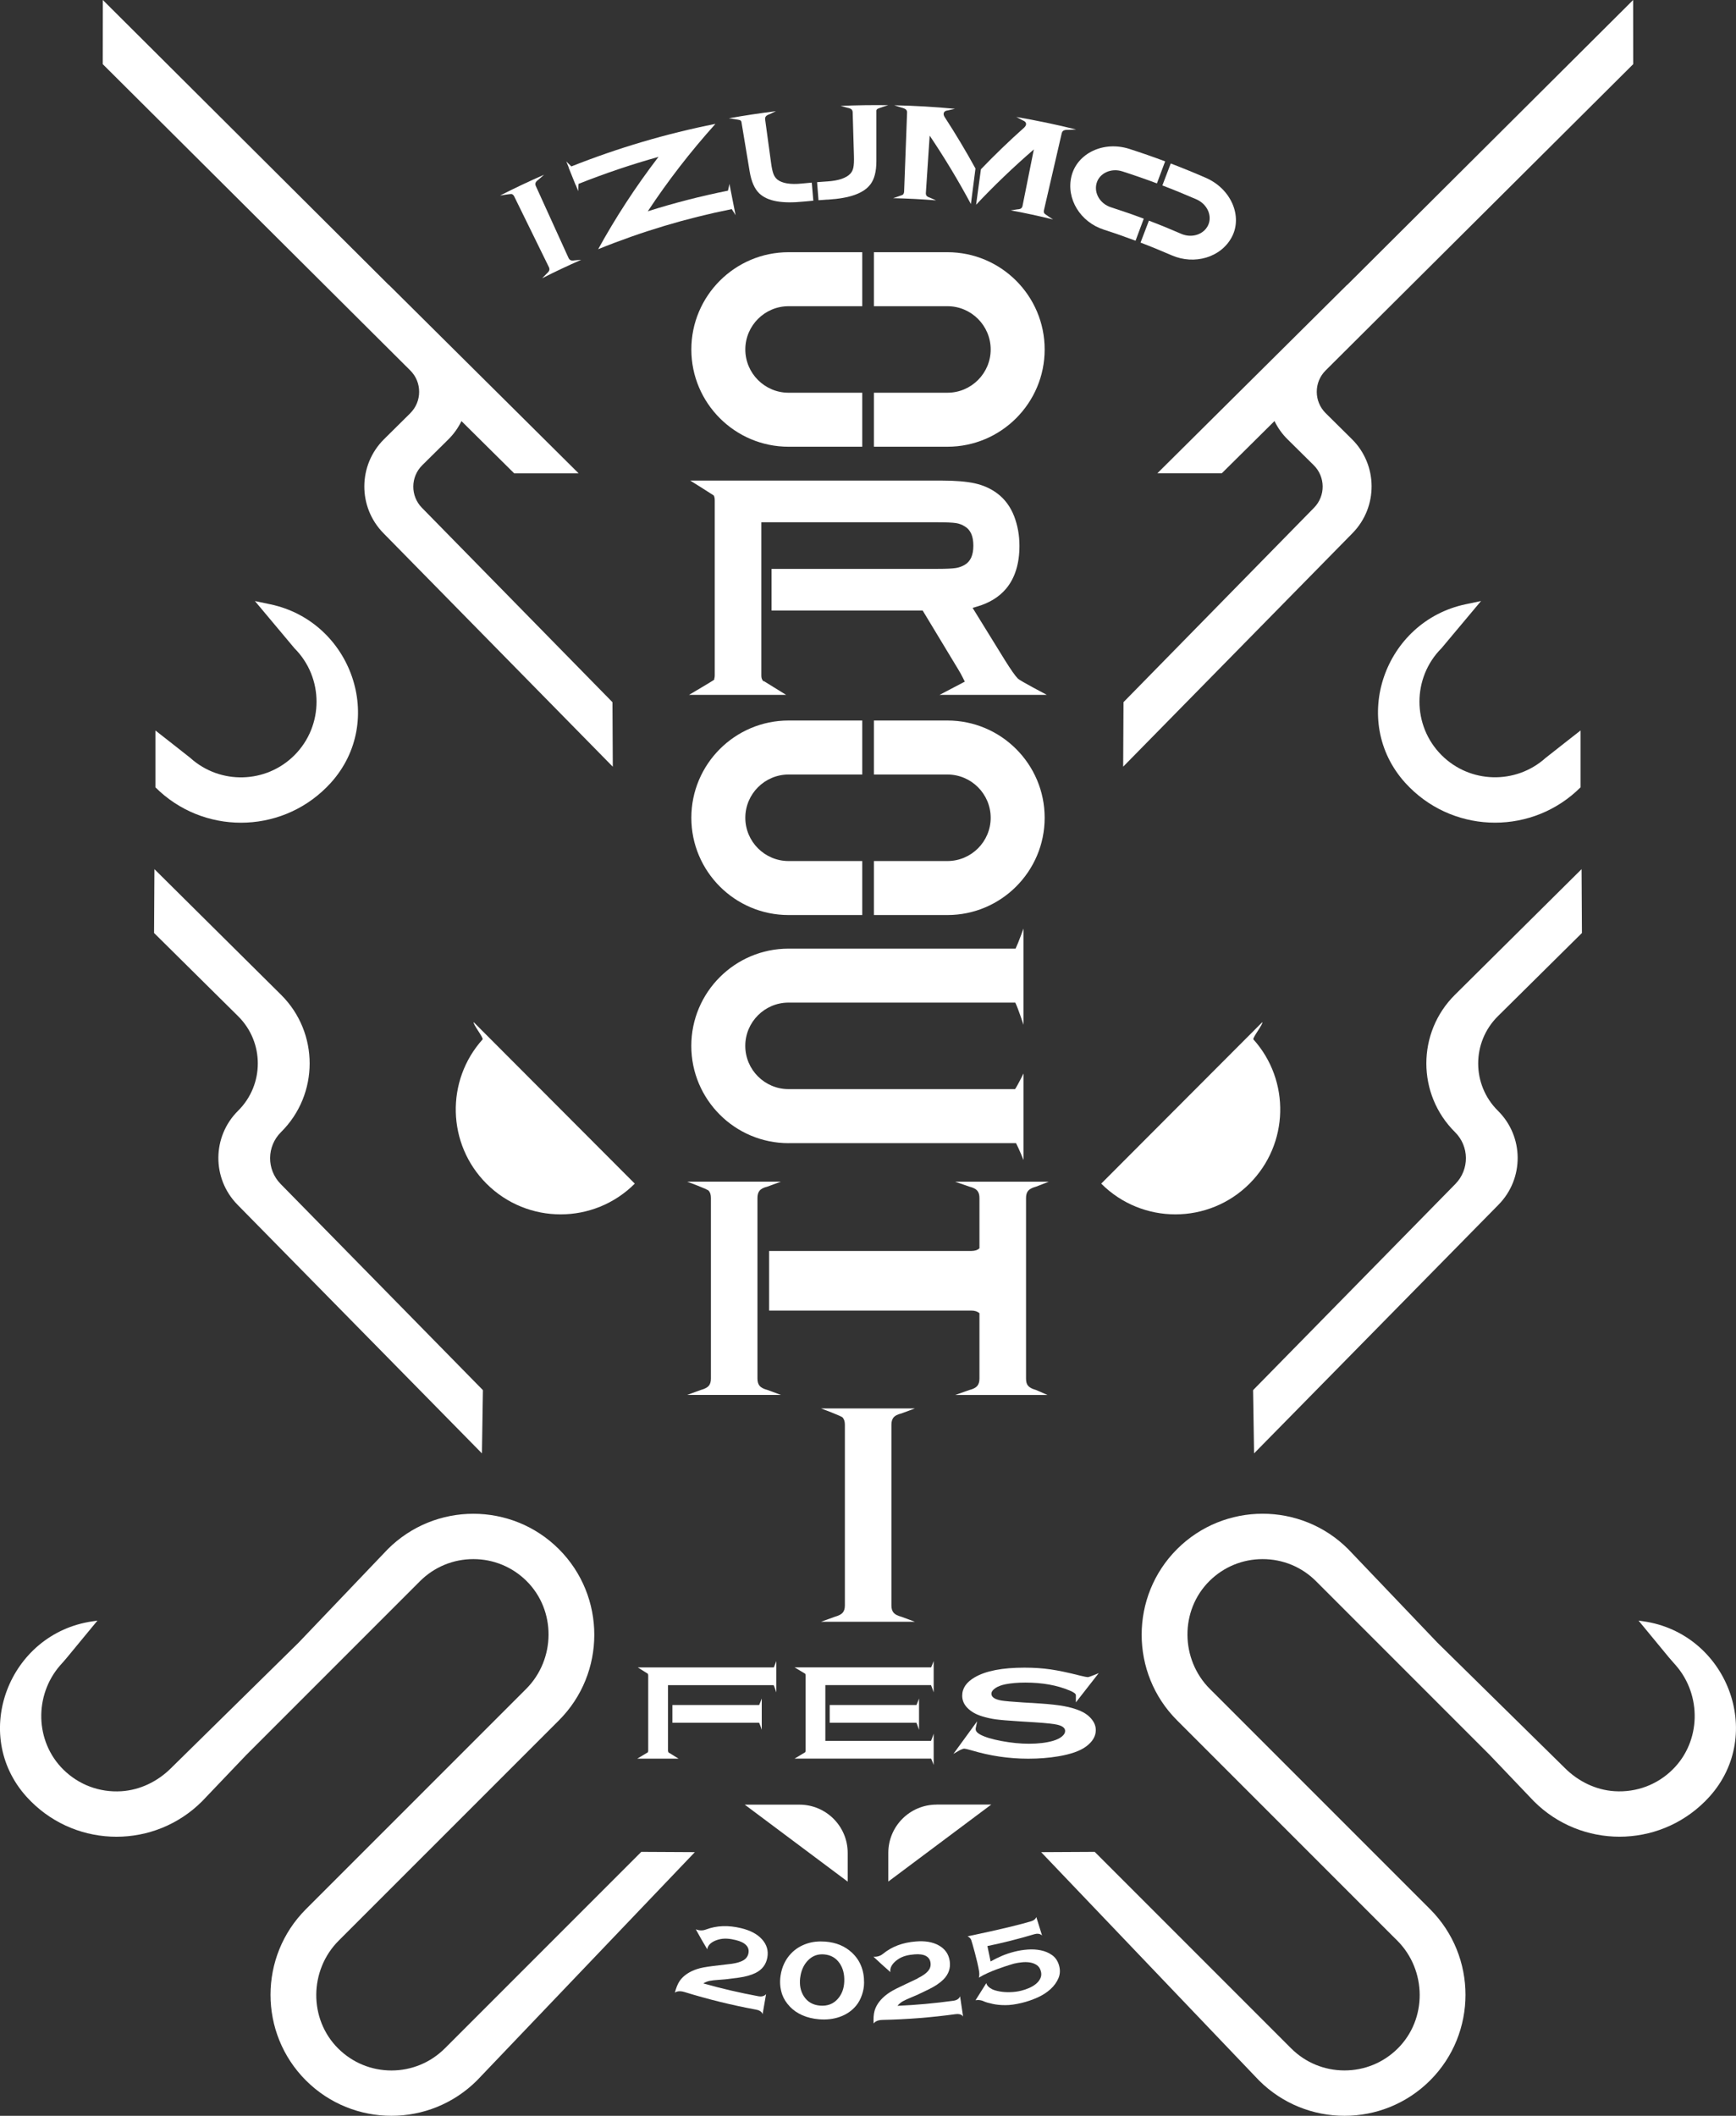 <?xml version="1.0" encoding="UTF-8"?><svg id="_レイヤー_2" xmlns="http://www.w3.org/2000/svg" viewBox="0 0 424.8 517.53"><rect x="0" y="0" width="424.8" height="517.53" fill="#333333" stroke="none"/><defs><style>.cls-1{fill:#fff;}</style></defs><g id="_オブジェクト"><path class="cls-1" d="M156.91,452.98l-48.04,48.04c-3.49,3.49-8.14,5.42-13.08,5.42-4.91,0-9.53-1.9-13.02-5.36-7.26-7.2-7.12-19.17.11-26.4l1.24-1.24h0s52.65-52.64,52.65-52.64c11.54-11.54,11.54-30.33,0-41.87-5.77-5.77-13.35-8.66-20.94-8.66s-15.16,2.89-20.94,8.66l-21.86,22.9-31.15,30.63c-3.27,3.27-7.58,5.39-12.2,5.68-5.35.33-10.43-1.59-14.2-5.32-6.96-6.9-7.12-18.18-.76-25.47.56-.64,1.14-1.25,1.67-1.91l7.45-9.03-1.19.17c-20.44,2.93-29.98,27.61-16.14,42.93.34.37.69.74,1.05,1.1,5.77,5.77,13.35,8.66,20.94,8.66s15.16-2.89,20.94-8.66l10.8-11.32,42.51-42.51c3.49-3.49,8.14-5.42,13.08-5.42,4.91,0,9.53,1.9,13.02,5.36,7.26,7.2,7.12,19.17-.11,26.4l-1.24,1.24h0s-52.65,52.64-52.65,52.64c-11.54,11.54-11.54,30.33,0,41.87,5.77,5.77,13.35,8.66,20.94,8.66s15.16-2.89,20.94-8.66l53.3-55.83-13.11-.07Z"/><path class="cls-1" d="M46.64,185.44c-.26-.23-8.61-6.76-8.61-6.76v13.9c11.54,11.54,30.33,11.54,41.87,0,.36-.36.71-.73,1.05-1.1,13.65-15.11,5.12-39.47-14.81-43.67l-3.76-.79,9.67,11.54c7.21,7.21,7.21,18.95,0,26.17-6.97,6.97-18.15,7.21-25.41.72Z"/><path class="cls-1" d="M100.39,101.08l-6.4,6.33c-6.39,6.32-6.46,16.61-.16,23.01l56.12,57.12-.08-15.78-46.63-47.56c-2.84-2.9-2.8-7.55.08-10.4l6.43-6.36c1.34-1.33,2.39-2.84,3.17-4.44l12.89,12.77h15.77l-46.45-46.11v.04S25.16,0,25.16,0l-.02,15.69,75.26,74.93c2.9,2.89,2.89,7.58-.02,10.46Z"/><path class="cls-1" d="M155.33,289.52l-39.41-39.49c-.33.33,2.48,3.87,2.17,4.21-9.06,10.07-8.74,25.59.95,35.28,10.02,10.02,26.27,10.02,36.29,0Z"/><path class="cls-1" d="M58.1,294.66l59.83,60.84.24-15.47-49.5-50.43c-3.47-3.53-3.42-9.2.09-12.68,9.34-9.24,9.35-24.33.02-33.59l-30.99-30.73-.09,15.61,20.56,20.35c6.44,6.37,6.43,16.76,0,23.13-6.37,6.31-6.44,16.58-.16,22.97Z"/><path class="cls-1" d="M207.43,453.23c0-6.53-5.29-11.81-11.81-11.81h-13.38l25.19,18.83v-7.01Z"/><path class="cls-1" d="M402.14,396.57l-1.19-.17,7.45,9.03c.54.65,1.12,1.27,1.67,1.91,6.36,7.29,6.2,18.58-.76,25.47-3.76,3.73-8.85,5.65-14.2,5.32-4.62-.28-8.93-2.41-12.2-5.68l-31.15-30.63-21.86-22.9c-5.77-5.77-13.35-8.66-20.94-8.66s-15.16,2.89-20.94,8.66c-11.54,11.54-11.54,30.33,0,41.87l52.65,52.65h0s1.24,1.23,1.24,1.23c7.23,7.23,7.37,19.2.11,26.4-3.49,3.46-8.11,5.36-13.02,5.36-4.94,0-9.59-1.92-13.08-5.42l-48.04-48.04-13.11.07,53.3,55.83c5.77,5.77,13.35,8.66,20.94,8.66s15.16-2.89,20.94-8.66c11.54-11.54,11.54-30.33,0-41.87l-52.65-52.65h0s-1.24-1.23-1.24-1.23c-7.23-7.23-7.37-19.2-.11-26.4,3.49-3.46,8.11-5.36,13.02-5.36,4.94,0,9.59,1.92,13.08,5.42l42.5,42.5,10.8,11.32c5.77,5.77,13.35,8.66,20.94,8.66s15.16-2.89,20.94-8.66c.36-.36.71-.73,1.05-1.1,13.84-15.32,4.3-40-16.14-42.93Z"/><path class="cls-1" d="M362.42,147.01l-3.76.79c-19.93,4.19-28.46,28.55-14.81,43.67.34.37.69.74,1.05,1.1,11.54,11.54,30.33,11.54,41.87,0v-13.9s-8.35,6.53-8.61,6.76c-7.26,6.49-18.44,6.25-25.41-.72-7.21-7.21-7.21-18.95,0-26.17l9.67-11.54Z"/><path class="cls-1" d="M283.21,115.76h15.77l12.89-12.77c.78,1.61,1.83,3.12,3.17,4.44l6.43,6.36c2.88,2.85,2.92,7.5.08,10.4l-46.63,47.56-.08,15.78,56.12-57.12c6.29-6.41,6.22-16.7-.16-23.01l-6.4-6.33c-2.91-2.88-2.92-7.57-.02-10.46L399.65,15.69l-.02-15.69-69.98,69.7v-.04s-46.45,46.11-46.45,46.11Z"/><path class="cls-1" d="M269.47,289.52c10.02,10.02,26.27,10.02,36.29,0,9.69-9.69,10.01-25.21.95-35.28-.31-.34,2.5-3.88,2.17-4.21l-39.41,39.49Z"/><path class="cls-1" d="M387.1,228.21l-.09-15.61-30.99,30.73c-9.33,9.25-9.32,24.34.02,33.59,3.52,3.48,3.56,9.15.09,12.68l-49.5,50.43.24,15.47,59.83-60.84c6.29-6.39,6.22-16.67-.16-22.97-6.44-6.37-6.44-16.76,0-23.13l20.56-20.35Z"/><path class="cls-1" d="M229.18,441.41c-6.53,0-11.81,5.29-11.81,11.81v7.01l25.19-18.83h-13.38Z"/><path class="cls-1" d="M192.96,279.61h55.66c.67,1.26,1.84,4.14,1.84,4.14v-21.18s-1.49,3.01-2.07,3.83h-55.44c-5.83,0-10.58-4.75-10.58-10.58s4.75-10.58,10.58-10.58h55.49c.61,1.18,2.01,5.42,2.01,5.42v-23.53s-1.3,3.6-1.94,4.91h-55.56c-13.12,0-23.79,10.67-23.79,23.79s10.67,23.79,23.79,23.79Z"/><path class="cls-1" d="M174.83,166.03l-.08.21-.16.14c-.16.15-5.97,3.58-5.97,3.58h23.73s-5.22-3.24-5.41-3.35h-.2l-.24-.41c-.14-.23-.2-.57-.2-1.01v-37.44h43.04c2.18,0,3.77.07,4.59.2.78.12,1.51.39,2.2.84h.01c1.37.85,2.04,2.38,2.04,4.67s-.67,3.82-2.05,4.66c-.67.41-1.42.69-2.23.82-.87.14-2.41.21-4.57.21h-40.53v10.19h36.98l8.75,14.48c.41.69.74,1.27.97,1.74l.59,1.17-6.18,3.24h26.25s-6.52-3.42-7.08-3.98c-.65-.65-1.73-2.19-3.21-4.56l-7.87-12.74,1.14-.34c3.01-.88,5.39-2.36,7.08-4.39,2.15-2.58,3.24-6.1,3.24-10.45,0-2.53-.43-4.95-1.28-7.19-.9-2.35-2.3-4.24-4.14-5.62-1.56-1.17-3.41-2.01-5.49-2.47-2.03-.45-4.79-.68-8.22-.68h-61.43s5.47,3.42,5.63,3.56l.17.15.08.23c.08.22.12.52.12.88v42.81c0,.35-.04.64-.13.86Z"/><path class="cls-1" d="M173.42,338.99c-.36.41-.99.74-1.91.99l-3.37,1.22h22.95l-3.3-1.22c-.89-.23-1.52-.55-1.89-.97-.37-.42-.55-1.01-.55-1.78v-14.32h0v-20.52h0v-9.39c0-.76.18-1.36.53-1.78.36-.42.99-.75,1.91-.97l3.3-1.22h-22.95s4.92,1.81,5.28,2.22c.36.41.54.99.54,1.76v44.22c0,.76-.18,1.35-.54,1.76Z"/><path class="cls-1" d="M251.6,291.25c.36-.41.99-.74,1.91-.99l3.14-1.22h-22.95l3.52,1.22c.92.23,1.55.55,1.91.97.36.42.54,1.01.54,1.78v12.32c-.46.44-1.12.66-1.97.66h-49.5v14.58h49.5c.84,0,1.5.22,1.97.65v16.02c0,.76-.19,1.36-.55,1.78-.37.42-1,.75-1.89.97l-3.49,1.22h22.58l-2.81-1.22c-.92-.25-1.55-.59-1.91-.99-.36-.41-.53-.99-.53-1.76v-44.22c0-.76.18-1.35.53-1.76Z"/><path class="cls-1" d="M192.96,189.45h18.03v-13.21h-18.03c-13.12,0-23.79,10.67-23.79,23.79s10.67,23.79,23.79,23.79h18.03v-13.21h-18.03c-5.83,0-10.58-4.75-10.58-10.58s4.75-10.58,10.58-10.58Z"/><path class="cls-1" d="M231.84,210.61h-17.99v13.21h17.99c13.12,0,23.79-10.67,23.79-23.79s-10.67-23.79-23.79-23.79h-17.99v13.21h17.99c5.83,0,10.58,4.75,10.58,10.58s-4.75,10.58-10.58,10.58Z"/><path class="cls-1" d="M192.96,74.9h18.03v-13.21h-18.03c-13.12,0-23.79,10.67-23.79,23.79s10.67,23.79,23.79,23.79h18.03v-13.21h-18.03c-5.83,0-10.58-4.75-10.58-10.58s4.75-10.58,10.58-10.58Z"/><path class="cls-1" d="M231.84,96.06h-17.99v13.21h17.99c13.12,0,23.79-10.67,23.79-23.79s-10.67-23.79-23.79-23.79h-17.99v13.21h17.99c5.83,0,10.58,4.75,10.58,10.58s-4.75,10.58-10.58,10.58Z"/><path class="cls-1" d="M218.13,357.87v-9.39c0-.76.18-1.36.53-1.78.36-.42.99-.75,1.91-.97l3.3-1.22h-22.95s4.92,1.81,5.28,2.22c.36.41.54.99.54,1.76v44.22c0,.76-.18,1.35-.54,1.76-.36.41-.99.74-1.91.99l-3.37,1.22h22.95l-3.3-1.22c-.89-.23-1.52-.55-1.89-.97-.37-.42-.55-1.01-.55-1.78v-14.32h0v-20.52h0Z"/><path class="cls-1" d="M270.06,56.16c2.62.84,5.22,1.75,7.81,2.72.67-1.8,1.34-3.59,2.01-5.39-2.67-1-5.36-1.93-8.06-2.8-2.61-.84-4.18-3.45-3.48-5.89.7-2.44,3.54-3.77,6.3-2.88,2.84.91,5.66,1.89,8.46,2.94.67-1.8,1.34-3.59,2.01-5.39-2.88-1.08-5.79-2.09-8.71-3.03-6.43-2.08-12.85,1.12-14.21,6.66-1.36,5.55,2.2,11.22,7.86,13.05Z"/><path class="cls-1" d="M292.74,48.75c2.69,1.17,3.97,4.06,2.88,6.35-1.09,2.3-4.02,3.2-6.56,2.1-2.62-1.14-5.26-2.22-7.92-3.23-.68,1.79-1.37,3.58-2.05,5.37,2.58.98,5.13,2.03,7.67,3.13,5.5,2.38,12.02.54,14.68-4.52,2.65-5.05-.16-11.76-6.41-14.47-2.83-1.23-5.68-2.4-8.55-3.49-.68,1.79-1.37,3.58-2.05,5.37,2.79,1.06,5.56,2.2,8.31,3.39Z"/><path class="cls-1" d="M125.23,47.47c.24.08.44.27.59.56,2.83,5.76,5.66,11.52,8.48,17.28.15.3.18.56.11.8-.07.23-.27.49-.6.78-.39.39-.77.78-1.15,1.18,3.15-1.61,6.34-3.11,9.56-4.52-.53.04-1.07.08-1.6.13-.42.08-.74.07-.97-.03-.23-.1-.42-.3-.55-.6-.86-1.89-1.72-3.78-2.58-5.67,0,0,0,0,0,0-1.23-2.71-2.47-5.42-3.7-8.13,0,0,0,0,0,0-.56-1.24-1.13-2.48-1.69-3.72-.14-.3-.16-.58-.07-.82.09-.24.33-.51.73-.79.45-.39.89-.79,1.34-1.18-3.63,1.59-7.22,3.29-10.77,5.09,0,0,2.64-.45,2.88-.36Z"/><path class="cls-1" d="M181.41,29.72c.68,4.09,1.36,8.18,2.04,12.27.41,2.45,1.21,4.23,2.35,5.32,2.05,1.95,5.65,2.52,10.81,2,.06,0,.12-.01.18-.02.03,0,.05,0,.08,0,.72-.07,1.43-.14,2.15-.2-.13-1.47-.25-2.94-.38-4.42-.76.07-1.52.14-2.29.21,0,0,0,0,0,0-.06,0-.13.01-.19.02-2.69.27-4.73-.04-5.91-.96-.42-.34-.75-.79-.97-1.35-.23-.59-.44-1.53-.61-2.82-.48-3.52-.96-7.03-1.44-10.55-.03-.29.02-.54.16-.73.15-.21.45-.39.9-.55.53-.25,1.06-.49,1.59-.74-3.85.47-7.7,1.05-11.53,1.74,0,0,2.6.34,2.8.49.1.07.18.17.25.28Z"/><path class="cls-1" d="M202.44,48.83s.05,0,.08,0c.06,0,.12,0,.18-.01,5.17-.33,8.61-1.49,10.31-3.75.95-1.26,1.44-3.15,1.44-5.63,0-4.15,0-8.29,0-12.44.05-.12.11-.23.2-.32.18-.18,2.67-.95,2.68-.95-3.88-.05-7.75,0-11.63.17.56.15,1.13.31,1.69.47.47.08.79.22.98.39.17.16.26.4.28.69.1,3.55.21,7.1.31,10.65.04,1.3-.01,2.26-.14,2.88-.12.59-.37,1.09-.73,1.49-1.02,1.1-2.97,1.74-5.67,1.91-.06,0-.13,0-.19.01,0,0,0,0,0,0-.76.05-1.53.11-2.29.17.12,1.47.23,2.95.35,4.42.72-.06,1.43-.11,2.15-.16Z"/><path class="cls-1" d="M220.99,47.58c-.17.17-2.46.89-2.45.89,3.51.08,7.01.26,10.51.54-.49-.22-.98-.43-1.47-.65-.41-.13-.7-.29-.85-.48-.11-.14-.16-.33-.18-.54.31-4.72.63-9.45.94-14.17,3.69,5.49,7.06,11.08,10.09,16.74.37-2.9.75-5.79,1.12-8.69-2.33-4.25-4.85-8.45-7.55-12.61-.18-.3-.26-.57-.24-.79.04-.48.4-.75,1.09-.83.56-.13,1.12-.26,1.68-.38-4.94-.47-9.9-.76-14.86-.86.6.19,1.2.38,1.8.58.52.13.87.28,1.07.47.2.18.29.44.27.78-.24,6.42-.48,12.84-.72,19.26-.02.32-.11.57-.27.74Z"/><path class="cls-1" d="M252.98,36.55c-.93,4.64-1.86,9.29-2.79,13.93-.07.2-.17.37-.31.48-.2.15-.51.23-.95.25-.53.08-1.06.16-1.59.24,3.46.64,6.91,1.39,10.34,2.23,0,0-2.03-1.3-2.15-1.51-.12-.21-.14-.47-.07-.78,1.45-6.26,2.89-12.52,4.34-18.78.08-.32.23-.55.47-.68.24-.13.62-.19,1.16-.17.63-.03,1.27-.06,1.9-.09-4.85-1.2-9.73-2.22-14.64-3.06.51.27,1.02.54,1.53.81.65.25.93.61.84,1.08-.04.22-.19.45-.44.7-3.7,3.3-7.23,6.7-10.59,10.2-.39,2.89-.79,5.79-1.18,8.68,4.4-4.68,9.12-9.2,14.13-13.53Z"/><path class="cls-1" d="M139.14,40.99c.57,1.42,1.14,2.85,1.72,4.27,0,0,.02,0,.03-.01.2.5.4,1,.6,1.5,0,0,.02-1.28.09-1.78,6.42-2.55,12.95-4.75,19.55-6.6-5.61,7.33-10.53,14.89-14.76,22.59,10.63-4.32,21.58-7.59,32.69-9.81.33.46.94,1.5.94,1.5-.5-2.56-1-5.12-1.51-7.68,0,0-.21,1.16-.36,1.67-6.6,1.32-13.15,3-19.61,5.04,4.85-7.35,10.37-14.51,16.55-21.38-11.97,2.38-23.77,5.85-35.26,10.41-.45-.4-1.24-1.23-1.24-1.23.2.5.4.99.6,1.49-.01,0-.02,0-.03.01Z"/><path class="cls-1" d="M243.57,412.91c.63-.42,1.46-.73,2.48-.94,1.4-.27,3.02-.41,4.86-.41,4.15,0,7.77.65,10.85,1.95,1,.41,1.51.79,1.51,1.15,0,.06,0,1.74,0,1.74l5.59-7.15s-2.3.98-2.67.98c-.23,0-.84-.12-1.84-.36-2.93-.75-5.37-1.26-7.32-1.54-1.96-.28-4.07-.42-6.34-.42-5.4,0-9.45.78-12.15,2.35-2.06,1.19-3.09,2.69-3.09,4.51,0,1.1.41,2.08,1.22,2.93.9.95,2.14,1.66,3.71,2.13,1.11.34,2.22.58,3.32.73,1.11.15,3,.31,5.69.48l4,.25c2.68.18,4.47.37,5.35.58,1.26.3,1.9.81,1.9,1.53,0,.47-.27.93-.8,1.36-.54.44-1.26.78-2.16,1.05-1.63.47-3.59.71-5.89.71-2.11,0-4.35-.22-6.7-.66-2.35-.44-4.09-.97-5.22-1.58-.74-.4-1.12-.84-1.12-1.31v-.2l.35-1.73-5.8,7.96,1.61-.93c.48-.23.84-.35,1.06-.35.19,0,.77.14,1.74.41,4.57,1.37,9.2,2.05,13.89,2.05,2.61,0,5.06-.19,7.35-.58,3.06-.51,5.32-1.31,6.78-2.38,1.61-1.18,2.41-2.52,2.41-4.03,0-.96-.34-1.85-1.03-2.69-.68-.84-1.61-1.52-2.79-2.03-1.16-.49-2.49-.88-3.99-1.15-1.5-.27-3.46-.49-5.88-.65l-4.08-.25c-2.74-.17-4.52-.33-5.35-.47-1.61-.29-2.42-.84-2.42-1.65,0-.49.32-.95.95-1.37Z"/><path class="cls-1" d="M186.4,423.12v-7.66s-.42,1.15-.63,1.59h-21.23v4.34h21.22c.21.42.65,1.73.65,1.73Z"/><path class="cls-1" d="M158.58,428.5l-.03.09-.07.06c-.07.06-2.54,1.52-2.54,1.52h10.1s-2.22-1.38-2.3-1.43h-.09l-.1-.18c-.06-.1-.09-.24-.09-.43v-15.94h25.85c.2.39.66,1.77.66,1.77v-7.66s-.4,1.09-.62,1.55h-33.29s2.33,1.45,2.4,1.51l.07.06.04.1c.03.09.05.22.05.38v18.23c0,.15-.02.27-.05.36Z"/><path class="cls-1" d="M203.02,421.39h21.22c.21.42.65,1.73.65,1.73v-7.66s-.42,1.15-.63,1.59h-21.23v4.34Z"/><path class="cls-1" d="M228.47,431.72v-7.66s-.46,1.38-.66,1.76h0s-25.85,0-25.85,0v-13.64h25.85,0c.2.39.66,1.77.66,1.77v-7.66s-.4,1.09-.62,1.55h-33.42s2.47,1.46,2.54,1.52l.07.06.02.04.02.05c.03.09.05.22.05.38v18.22c0,.15-.02.28-.05.38l-.02.05-.02.04-.07.06c-.07.06-2.54,1.52-2.54,1.52h33.42c.22.46.62,1.55.62,1.55Z"/><path class="cls-1" d="M193.22,490.77c1.74,1.82,4.17,2.9,7.2,3.15,1.82.15,3.5-.05,5.01-.57,1.7-.59,3.07-1.54,4.1-2.81.59-.72,1.05-1.58,1.39-2.58.34-.99.51-1.98.52-2.95.03-3.09-.99-5.53-2.94-7.36-1.74-1.63-3.89-2.52-6.54-2.73-1.65-.12-3.11.03-4.43.46-1.58.52-2.9,1.33-3.97,2.46-1.35,1.43-2.22,3.21-2.55,5.38-.25,1.61-.12,3.17.41,4.68.37,1.03.97,1.98,1.81,2.86ZM195.81,483.77c.21-1.73.83-3.13,1.85-4.2,1.1-1.16,2.43-1.66,4.03-1.52,1.63.15,2.87.86,3.76,2.16.83,1.2,1.22,2.7,1.14,4.52-.07,1.69-.6,3.1-1.61,4.23-1.08,1.21-2.52,1.76-4.3,1.62-1.76-.14-3.1-.92-3.98-2.29-.82-1.27-1.1-2.78-.9-4.51Z"/><path class="cls-1" d="M224.56,483.93c-.86.42-1.73.83-2.6,1.23-1.94.9-3.37,1.6-4.24,2.17-1.69,1.11-2.88,2.4-3.51,3.92-.31.75-.47,1.7-.46,2.85,0,.13,0,.41.02.86,0,0,.48-.86,2.15-.89,5.97-.12,11.94-.59,17.87-1.4,1.56-.22,1.88.6,1.88.6-.25-1.66-.5-3.32-.74-4.99,0,0-.22.91-1.59,1.1-4.56.63-9.14,1.04-13.73,1.25.38-.45.79-.8,1.23-1.07.45-.26,1.22-.61,2.32-1.07.9-.37,1.47-.62,1.72-.75.8-.38,1.6-.76,2.4-1.15,1.55-.76,2.74-1.57,3.58-2.41,1.28-1.29,1.78-2.79,1.54-4.48-.24-1.72-1.15-2.99-2.68-3.85-1.51-.85-3.38-1.15-5.66-.96-3.18.26-5.79,1.23-7.97,3-1.07.92-2.37.72-2.36.72,1.35,1.28,2.74,2.54,4.17,3.78,0,0-.52-1.52,1.83-3.13,1.19-.82,2.57-1.1,4.04-1.22,1.2-.1,2.13.03,2.8.39.67.36,1.06.95,1.14,1.76.08.72-.13,1.36-.62,1.94-.49.58-1.34,1.17-2.55,1.77Z"/><path class="cls-1" d="M176.2,484.25c.98-.07,1.6-.13,1.88-.17.89-.1,1.77-.22,2.65-.34,1.71-.23,3.1-.63,4.17-1.16,1.63-.82,2.57-2.09,2.87-3.77.31-1.71-.16-3.2-1.34-4.49-1.17-1.28-2.86-2.15-5.1-2.69-3.12-.75-5.93-.66-8.57.33-1.32.53-2.5-.06-2.5-.06.9,1.65,1.83,3.29,2.81,4.91,0,0-.02-1.61,2.73-2.39,1.4-.4,2.81-.23,4.24.12,1.18.29,2.02.7,2.55,1.26.53.55.71,1.23.54,2.03-.15.7-.55,1.26-1.2,1.65-.65.39-1.64.69-2.99.88-.95.12-1.91.24-2.87.34-2.14.24-3.73.46-4.75.72-1.97.51-3.51,1.37-4.6,2.6-.54.61-.99,1.46-1.34,2.56-.04.12-.12.39-.25.83,0,0,.73-.66,2.35-.16,5.77,1.78,11.62,3.22,17.52,4.31,1.56.28,1.6,1.16,1.6,1.16.29-1.66.57-3.31.86-4.97,0,0-.49.79-1.86.54-4.53-.84-9.04-1.88-13.5-3.14.5-.31,1.01-.51,1.52-.62.51-.11,1.36-.2,2.56-.28Z"/><path class="cls-1" d="M242.68,486.52c.52.27,1.18.45,1.95.59.77.14,1.63.2,2.57.17.94-.02,1.84-.14,2.71-.36.64-.16,1.29-.38,1.93-.66.64-.28,1.2-.62,1.69-1.02.48-.4.84-.87,1.08-1.4.23-.53.26-1.11.07-1.75-.19-.65-.53-1.14-1.01-1.45-.48-.31-1.03-.52-1.64-.62-.62-.1-1.27-.11-1.96-.04-.69.07-1.34.18-1.96.33-.27.07-.66.19-1.19.36-.52.17-4.81,1.46-7.38,3.06.08-.35.15-.87.03-1.61-.36-2.33-1.68-6.92-1.91-7.58s-.91-.91-.91-.91c0,0,10.36-2.13,15.46-3.65,1.21-.32,1.37-1.08,1.37-1.08l1.42,4.55s-.53-.72-1.86-.35c-3.81,1.14-7.65,2.11-11.52,2.91.26,1.26.52,2.51.78,3.77.94-.53,1.88-1,2.83-1.4.95-.4,1.96-.73,3.06-1.01,1.02-.26,2.08-.43,3.2-.51,1.12-.08,2.18-.02,3.2.19,1.02.21,1.92.59,2.71,1.14.79.55,1.35,1.33,1.68,2.33.38,1.16.37,2.26-.05,3.28-.42,1.02-1.08,1.95-1.99,2.77-.91.82-1.99,1.51-3.24,2.06-1.25.55-2.49.97-3.72,1.27-1.57.38-2.93.57-4.08.56-1.15,0-2.16-.1-3.03-.29-1.05-.22-1.77-.43-2.15-.61-1.13-.56-2.11-.29-2.11-.29l2.65-4.21s.04.79,1.34,1.46Z"/></g></svg>
